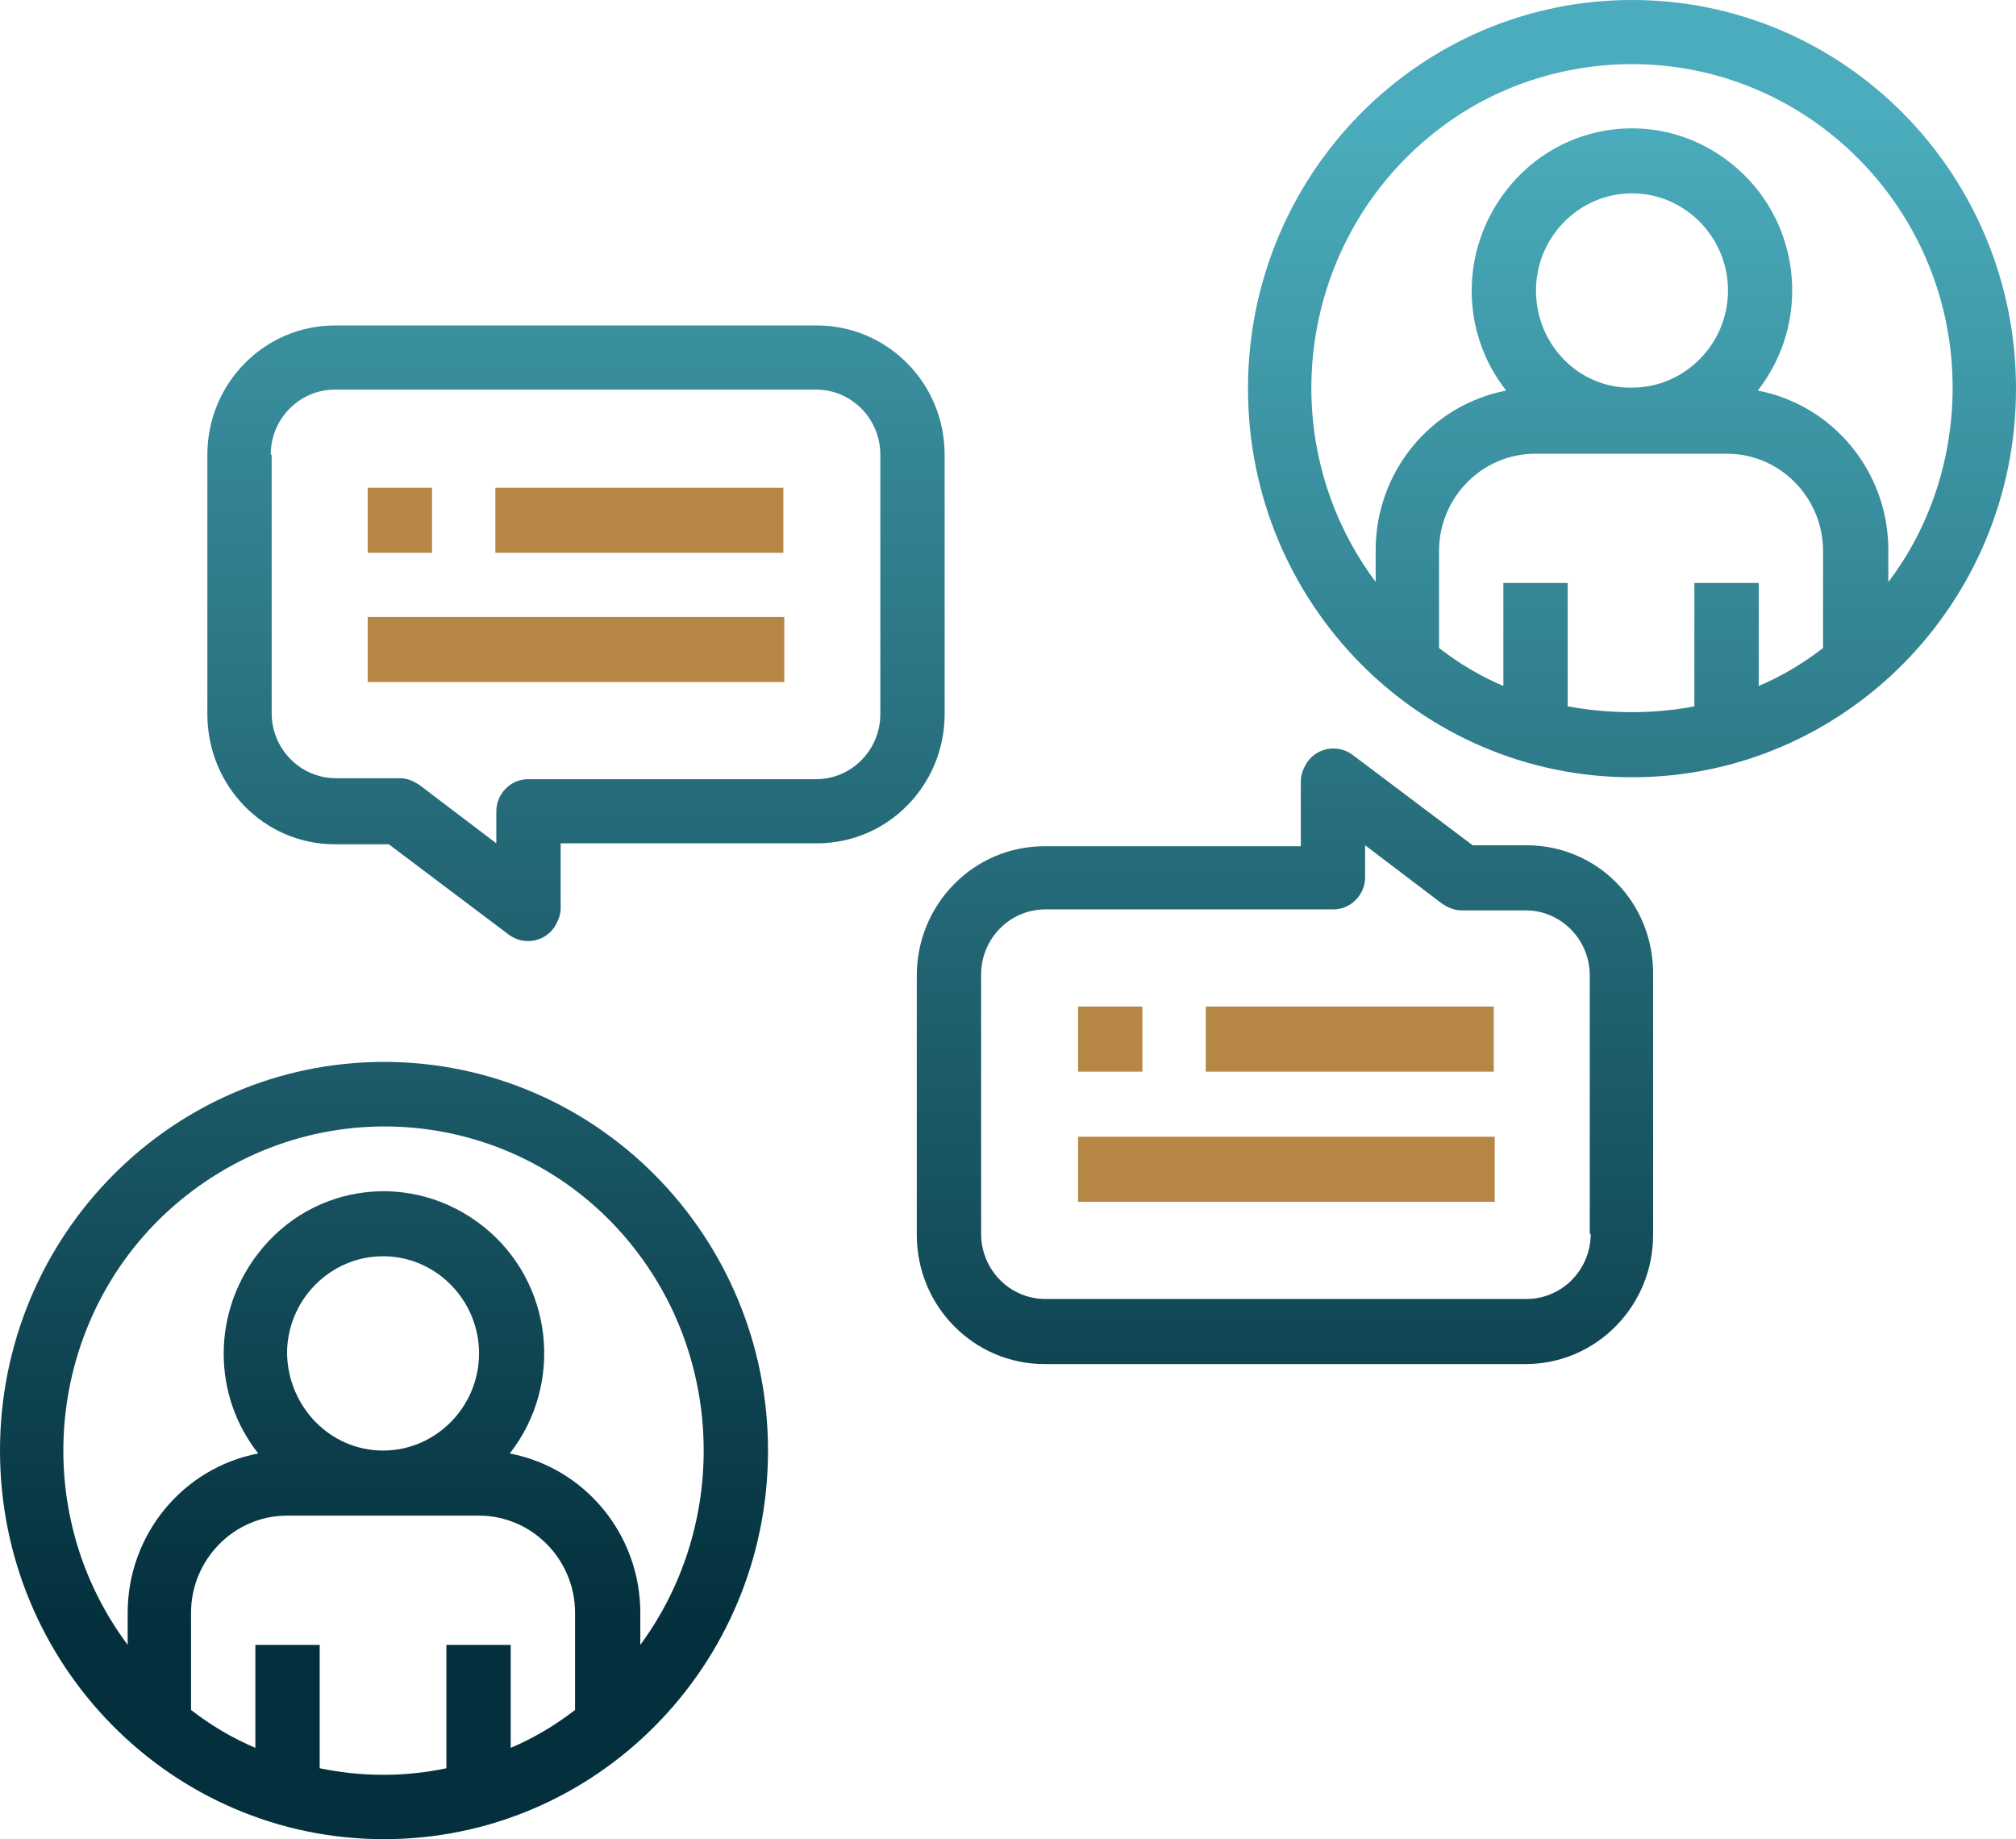 <?xml version="1.0" encoding="UTF-8"?>
<svg xmlns="http://www.w3.org/2000/svg" xmlns:xlink="http://www.w3.org/1999/xlink" width="91px" height="83px" viewBox="0 0 91 83" version="1.1">
  <title>services_One-on-one</title>
  <defs>
    <linearGradient x1="49.943%" y1="-134.537%" x2="49.943%" y2="72.334%" id="linearGradient-1">
      <stop stop-color="#4AACBC" offset="0%"></stop>
      <stop stop-color="#04303D" offset="100%"></stop>
    </linearGradient>
    <linearGradient x1="49.99%" y1="15.535%" x2="49.99%" y2="222.407%" id="linearGradient-2">
      <stop stop-color="#4AACBC" offset="0%"></stop>
      <stop stop-color="#04303D" offset="100%"></stop>
    </linearGradient>
    <linearGradient x1="49.922%" y1="-59.29%" x2="49.922%" y2="201.907%" id="linearGradient-3">
      <stop stop-color="#4AACBC" offset="0%"></stop>
      <stop stop-color="#04303D" offset="100%"></stop>
    </linearGradient>
    <linearGradient x1="50.156%" y1="-117.317%" x2="50.156%" y2="143.88%" id="linearGradient-4">
      <stop stop-color="#4AACBC" offset="0%"></stop>
      <stop stop-color="#04303D" offset="100%"></stop>
    </linearGradient>
  </defs>
  <g id="Page-1" stroke="none" stroke-width="1" fill="none" fill-rule="evenodd">
    <g id="Homepage" transform="translate(-234, -1288)" fill-rule="nonzero">
      <g id="Layer_4" transform="translate(234, 1288)">
        <path d="M17.333,47.923 C7.757,47.923 0,55.772 0,65.462 C0,75.152 7.757,83 17.333,83 C26.91,83 34.667,75.152 34.667,65.462 C34.667,55.772 26.91,47.923 17.333,47.923 Z M14.43,79.799 L14.43,74.231 L11.527,74.231 L11.527,78.878 C10.487,78.44 9.533,77.87 8.623,77.169 L8.623,72.784 C8.623,70.372 10.573,68.399 12.957,68.399 L21.623,68.399 C24.007,68.399 25.957,70.372 25.957,72.784 L25.957,77.169 C25.047,77.87 24.093,78.44 23.053,78.878 L23.053,74.231 L20.15,74.231 L20.15,79.799 C18.287,80.194 16.337,80.194 14.43,79.799 Z M12.957,61.077 C12.957,58.666 14.907,56.693 17.29,56.693 C19.673,56.693 21.623,58.666 21.623,61.077 C21.623,63.489 19.673,65.462 17.29,65.462 C14.907,65.462 13,63.489 12.957,61.077 Z M28.903,74.231 L28.903,72.784 C28.903,69.276 26.433,66.251 23.01,65.593 C25.48,62.436 24.96,57.833 21.797,55.333 C18.633,52.834 14.127,53.36 11.657,56.561 C9.577,59.236 9.577,62.962 11.657,65.593 C8.233,66.251 5.763,69.276 5.763,72.784 L5.763,74.231 C0.953,67.786 2.253,58.578 8.667,53.755 C15.08,48.932 24.137,50.203 28.903,56.693 C32.717,61.866 32.717,69.057 28.903,74.231 L28.903,74.231 Z" id="Shape" fill="url(#linearGradient-1)"></path>
        <path d="M73.667,35.077 C83.243,35.077 91,27.228 91,17.538 C91,7.848 83.243,0 73.667,0 C64.09,0 56.333,7.848 56.333,17.538 C56.333,27.228 64.09,35.077 73.667,35.077 Z M70.763,31.876 L70.763,26.307 L67.86,26.307 L67.86,30.955 C66.82,30.517 65.867,29.947 64.957,29.245 L64.957,24.861 C64.957,22.449 66.907,20.476 69.29,20.476 L77.957,20.476 C80.34,20.476 82.29,22.449 82.29,24.861 L82.29,29.245 C81.38,29.947 80.427,30.517 79.387,30.955 L79.387,26.307 L76.483,26.307 L76.483,31.876 C74.663,32.227 72.67,32.227 70.763,31.876 Z M69.333,13.11 C69.333,10.698 71.283,8.725 73.667,8.725 C76.05,8.725 78,10.698 78,13.11 C78,15.521 76.05,17.494 73.667,17.494 C71.283,17.538 69.333,15.565 69.333,13.11 Z M73.667,2.894 C81.64,2.894 88.14,9.427 88.14,17.494 C88.14,20.651 87.143,23.764 85.237,26.264 L85.237,24.817 C85.237,21.309 82.767,18.284 79.343,17.626 C81.813,14.469 81.293,9.865 78.13,7.366 C75.01,4.867 70.46,5.393 67.99,8.594 C65.91,11.268 65.91,14.995 67.99,17.626 C64.567,18.284 62.097,21.309 62.097,24.817 L62.097,26.264 C57.287,19.818 58.587,10.655 65,5.788 C67.47,3.902 70.547,2.894 73.667,2.894 Z" id="Shape" fill="url(#linearGradient-2)"></path>
        <path d="M15.123,38.102 L17.55,38.102 L22.967,42.18 C23.617,42.662 24.527,42.53 25.003,41.873 C25.177,41.61 25.307,41.303 25.307,40.996 L25.307,38.058 L36.877,38.058 C40.083,38.058 42.64,35.427 42.64,32.227 L42.64,20.52 C42.64,17.275 40.04,14.688 36.877,14.688 L15.123,14.688 C11.917,14.688 9.36,17.319 9.36,20.52 L9.36,32.227 C9.36,35.471 11.917,38.102 15.123,38.102 Z M12.22,20.52 C12.22,18.898 13.52,17.582 15.123,17.582 L36.833,17.582 C38.437,17.582 39.737,18.898 39.737,20.52 L39.737,32.227 C39.737,33.849 38.437,35.164 36.833,35.164 L23.833,35.164 C23.053,35.164 22.403,35.822 22.403,36.611 L22.403,38.058 L18.937,35.427 C18.677,35.252 18.373,35.12 18.07,35.12 L15.167,35.12 C13.563,35.12 12.263,33.805 12.263,32.183 L12.263,20.52 L12.22,20.52 Z" id="Shape" fill="url(#linearGradient-3)"></path>
        <polygon id="Path" fill="#B68744" points="16.597 22.011 19.5 22.011 19.5 24.948 16.597 24.948"></polygon>
        <polygon id="Path" fill="#B68744" points="22.36 22.011 35.36 22.011 35.36 24.948 22.36 24.948"></polygon>
        <polygon id="Path" fill="#B68744" points="16.597 27.842 35.403 27.842 35.403 30.78 16.597 30.78"></polygon>
        <path d="M68.9,38.146 L66.473,38.146 L61.057,34.068 C60.407,33.586 59.497,33.717 59.02,34.375 C58.847,34.638 58.717,34.945 58.717,35.252 L58.717,38.19 L47.147,38.19 C43.94,38.19 41.383,40.82 41.383,44.021 L41.383,55.728 C41.383,58.973 43.983,61.559 47.147,61.559 L68.857,61.559 C72.063,61.559 74.62,58.929 74.62,55.728 L74.62,44.021 C74.663,40.733 72.107,38.146 68.9,38.146 Z M71.803,55.684 C71.803,57.306 70.503,58.622 68.9,58.622 L47.19,58.622 C45.587,58.622 44.287,57.306 44.287,55.684 L44.287,43.977 C44.287,42.355 45.587,41.04 47.19,41.04 L60.19,41.04 C60.97,41.04 61.62,40.382 61.62,39.593 L61.62,38.146 L65.087,40.777 C65.347,40.952 65.65,41.083 65.953,41.083 L68.857,41.083 C70.46,41.083 71.76,42.399 71.76,44.021 L71.76,55.684 L71.803,55.684 Z" id="Shape" fill="url(#linearGradient-4)"></path>
        <polygon id="Path" fill="#B68744" points="48.663 45.424 51.567 45.424 51.567 48.362 48.663 48.362"></polygon>
        <polygon id="Path" fill="#B68744" points="54.427 45.424 67.427 45.424 67.427 48.362 54.427 48.362"></polygon>
        <polygon id="Path" fill="#B68744" points="48.663 51.3 67.47 51.3 67.47 54.237 48.663 54.237 48.663 51.3"></polygon>
      </g>
    </g>
  </g>
</svg>
